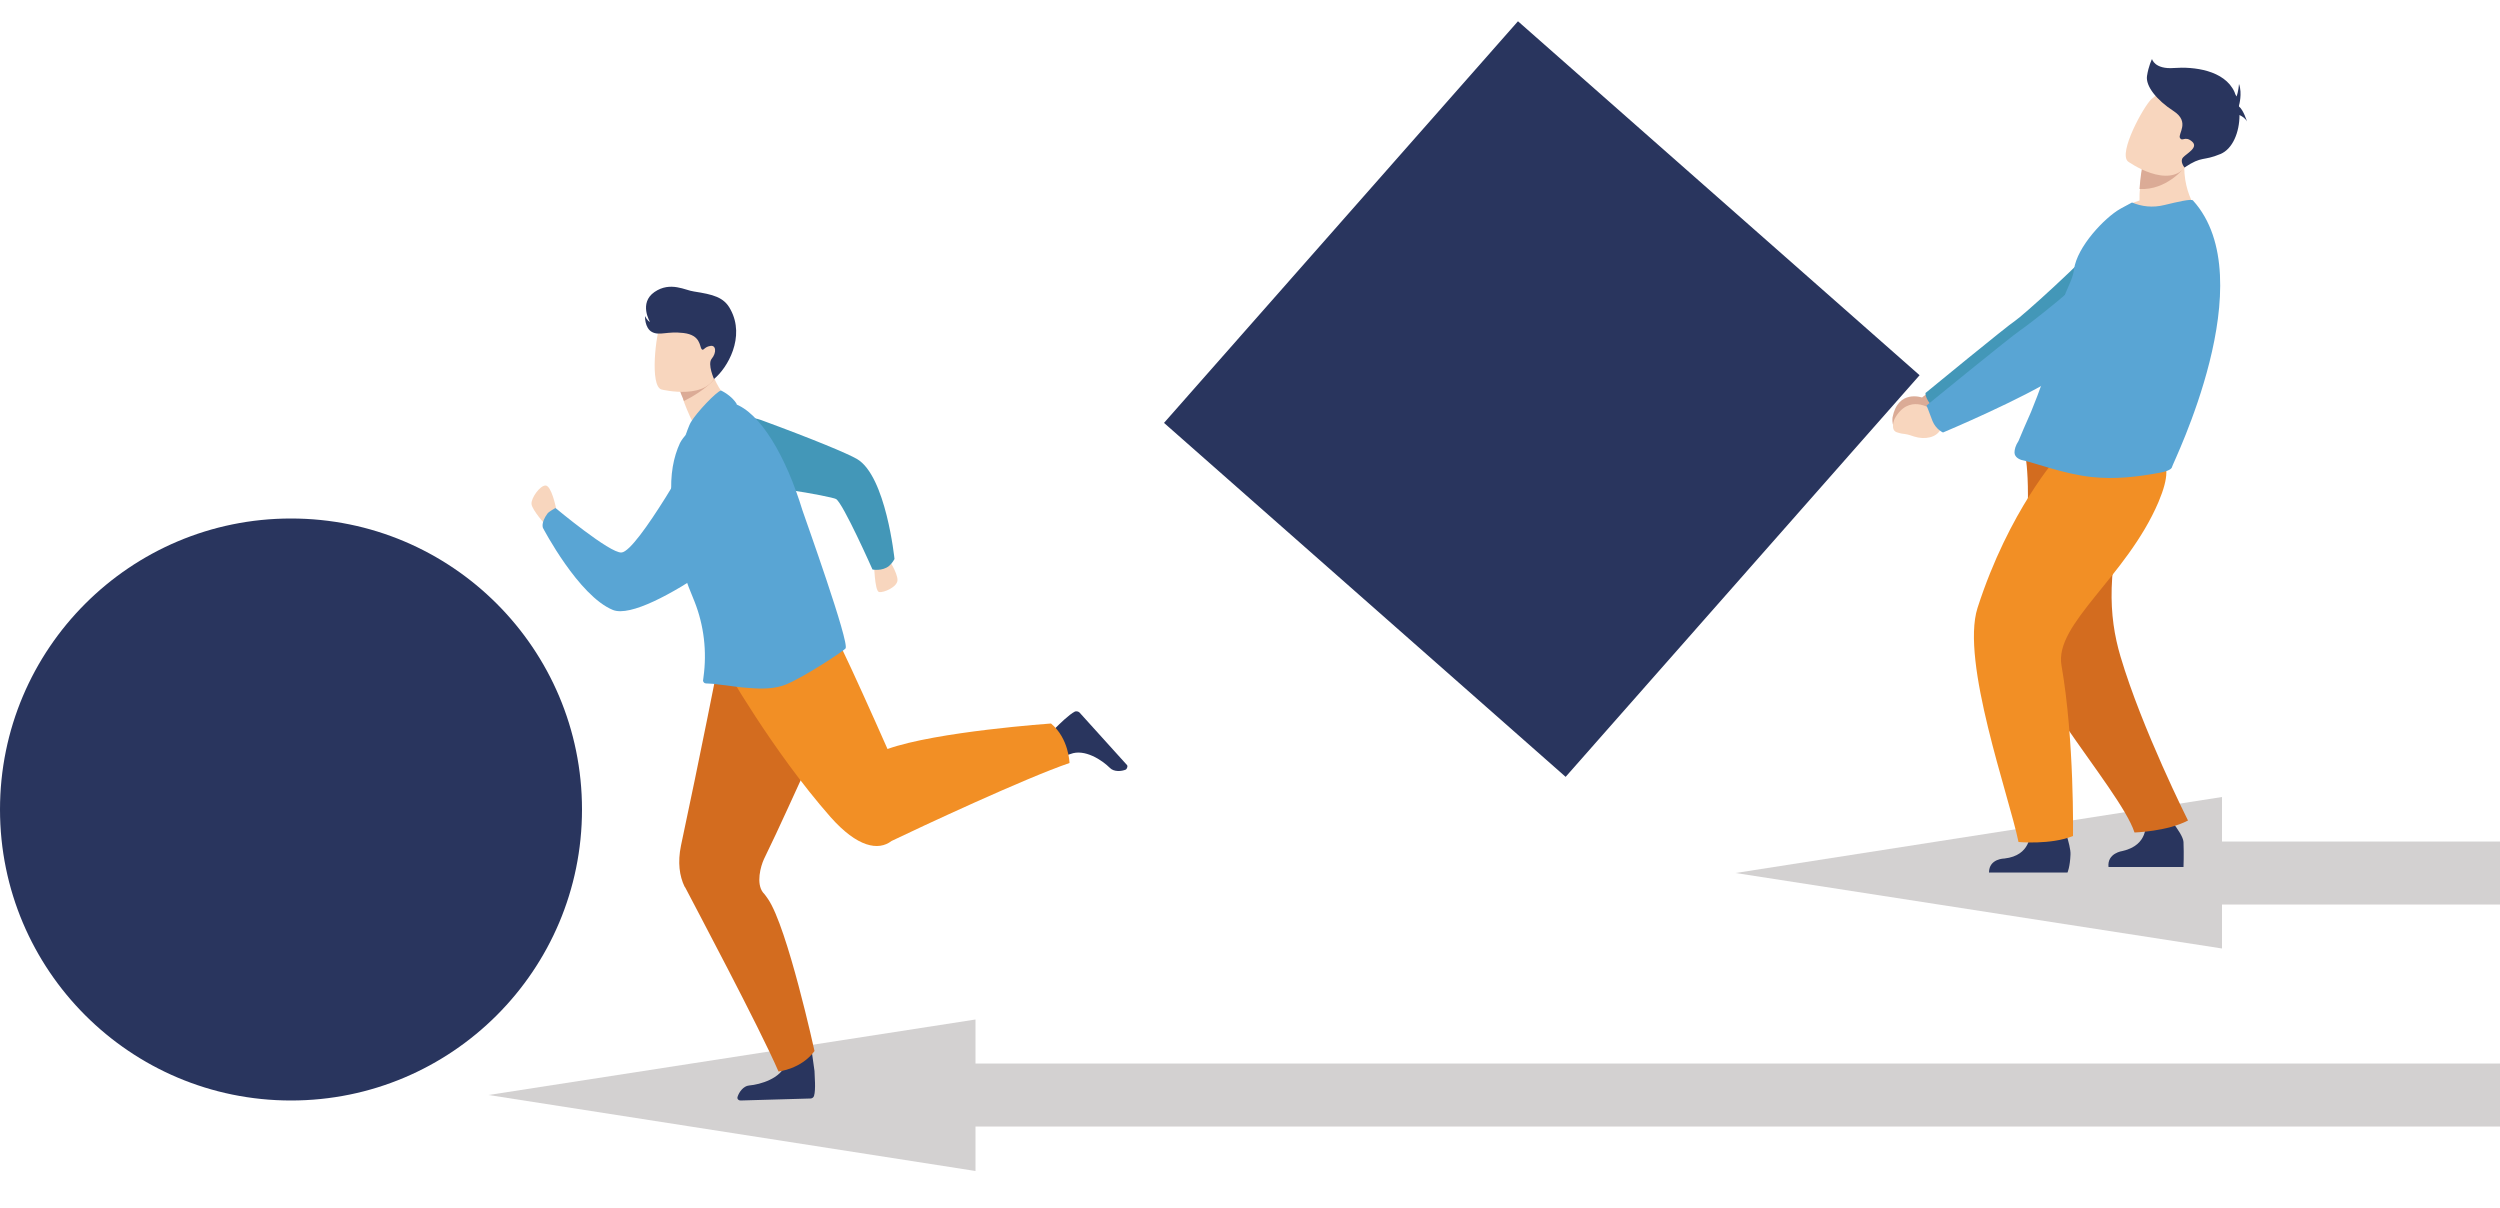 <?xml version="1.0" encoding="utf-8"?>
<!-- Generator: Adobe Illustrator 25.0.1, SVG Export Plug-In . SVG Version: 6.00 Build 0)  -->
<svg version="1.1" id="Layer_1" xmlns="http://www.w3.org/2000/svg" xmlns:xlink="http://www.w3.org/1999/xlink" x="0px" y="0px"
	 viewBox="0 0 500 241.7" style="enable-background:new 0 0 500 241.7;" xml:space="preserve">
<style type="text/css">
	.st0{fill:#D3D1D1;}
	.st1{fill:#29355E;}
	.st2{fill:#D36C1F;}
	.st3{fill:#DBAB96;}
	.st4{fill:#4397B8;}
	.st5{fill:#F28F25;}
	.st6{fill:#F8D6BE;}
	.st7{fill:#59A5D4;}
</style>
<g>
	<polygon class="st0" points="444.4,159.4 444.4,168.3 500,168.3 500,180.9 444.4,180.9 444.4,189.7 347.1,174.6 	"/>
	<polygon class="st0" points="195.1,203.9 195.1,212.7 500,212.7 500,225.3 195.1,225.3 195.1,234.2 97.7,219 	"/>
	<g>
		<path class="st1" d="M429.1,164.6c0,0,0.7,4.4-4.6,5.6c0,0-3.1,0.4-2.8,3.2h15c0,0,0.1-2.5,0-5c-0.1-1.9-4.4-6.6-4.4-6.6
			L429.1,164.6z"/>
		<path class="st2" d="M405.1,91.2c0,0,2,10.7-2.1,30.9c-2.2,11,21,35.4,23.9,44.4c0,0,6.5-0.2,10.7-2.4c0,0-9.2-18.3-13.5-32.8
			c-2.4-8.1-2.9-17.5,1.8-33.1c3.2-10.6-2-9.9-8.5-9.4L405.1,91.2z"/>
		<g>
			<path class="st3" d="M386.2,78.1l-1.8,1.4c0,0-4.8-1.7-5.9,4c0,0-0.3,2.5,1.3,2.5c1.6,0,0.9-0.3,3.1-0.2c2.2,0.1,4-1.1,4.3-2.9
				l1.1-1.5L386.2,78.1z"/>
			<path class="st4" d="M386.4,81.2c-1.4-1.5-1.3-2.6-1.3-2.6s16.3-13.4,18-14.5c1.1-0.7,13.2-11.4,18.8-17.9
				c2.8-3.2,6.2-2,10.2-0.8l3.3,0.9c3.9,1.1,5,6.6,1.7,9.3c-9.1,7.5-24.2,16-27,17.8c-7,4.4-20.8,9.7-20.8,9.7
				S387.7,82.5,386.4,81.2z"/>
		</g>
		<path class="st1" d="M406,166.7c0,0,0.2,4.4-5.1,5c0,0-3.1,0-3.1,2.8l15.7,0c0,0,0.5-1.1,0.6-3.6c0.1-1.9-1.8-6.8-1.8-6.8
			L406,166.7z"/>
		<path class="st5" d="M411.7,91.1c0,0-9.9,10.9-16.2,30.5c-3.4,10.7,6.3,37.5,8.2,46.8c0,0,6.5,0.6,10.9-1.2c0,0,0.3-19.2-2.3-34.1
			c-1.5-8.3,13-17.7,19.4-32.7c4.3-10.2-0.9-10-7.4-10.3L411.7,91.1z"/>
		<path class="st6" d="M423.1,42.5c5.5,3.1,16.8,0.2,16.8,0.2s-4.6-5.2-2.5-13.7l-4.3,2.2l-4.6,2.4c0,0-0.3,1.5-0.5,4.2
			c-0.1,0.7-0.1,1.5-0.1,2.3C425,41,423.1,42.5,423.1,42.5z"/>
		<path class="st7" d="M402.9,90.5c0,1,1.1,1.4,1.4,1.5c2.2,0.4,8.4,2.8,14,3.4c4.7,0.5,9.1,0,13.9-0.9c0.6-0.1,2.1-0.5,2.2-1.1
			c0.1-0.7,18.5-37.5,4.2-53.3c-0.3-0.4-3.2,0.3-5.7,0.9c-2.4,0.6-4.6,0.3-6.5-0.5l-2.4,1.3c-3,1.7-8.6,7.5-9.2,12.1
			c-0.3,2.3-1.7,4.1-2.1,6.1c-0.1,0.8-0.3,1.5-0.4,2.2c-0.3,1.4-0.6,2.8-0.9,4.1c-0.8,3.5-1.7,6.5-2.6,9.1c-0.9,2.8-1.8,5-2.6,7
			c-1.1,2.5-1.9,4.3-2.5,5.8C403.1,89.1,402.9,89.9,402.9,90.5z"/>
		<g>
			<path class="st6" d="M388.4,81l-2.2,0.8c0,0-4.5-3.2-7.3,2c0,0-1,2.3,0.6,2.7c1.6,0.5,1,0,3.3,0.8c2.2,0.7,4.5,0.2,5.3-1.4
				l1.5-1.1L388.4,81z"/>
			<path class="st7" d="M386.5,84.2c-0.8-2.2-1.2-3.1-1.2-3.1s16.9-13.8,18.7-15c1.2-0.8,12.9-9.6,18.6-16.4c2.8-3.4,7.3-4.9,11.6-4
				l3.6,0.7c4.3,0.9,5.7,6.3,2.4,9.2c-9.4,8-25.2,17.4-28.1,19.3c-7.3,4.8-23.5,11.6-23.5,11.6S387.2,85.9,386.5,84.2z"/>
		</g>
		<path class="st3" d="M427.9,37.8c5.4,0.3,8.9-4.2,8.9-4.2s-2.4-1.4-3.8-2.4l-4.6,2.4C428.4,33.7,428.1,35.1,427.9,37.8z"/>
		<path class="st6" d="M425.6,32.3c0,0,8.2,5.9,11.8,0.7c3.6-5.2,7.1-7.9,2-11.9c-5.1-4-7.5-2.7-9.1-1.3
			C428.7,21.3,423.6,30.6,425.6,32.3z"/>
		<path class="st1" d="M429.4,15.2c0.3-2,1-3.4,1-3.4s0.5,2.1,4.4,1.8c3.9-0.3,10.1,0.4,12.1,4.8c0.1,0.3,0.2,0.6,0.4,0.9
			c0.4-1,0.5-2.5,0.5-2.5c0.7,1.9,0,4.3,0,4.3h0c0,0.1,0,0.1,0,0.2c0.9,0.7,1.6,3,1.6,3c-0.3-0.6-0.9-1-1.5-1.3
			c0,3.5-1.4,6.8-3.8,7.8c-3.6,1.5-3.6,0.3-7.2,2.7c0,0-1-1.2-0.3-2c0.7-0.8,3.2-2,1.8-3.2c-1.4-1.2-1.9,0.1-2.4-0.7
			c-0.5-0.8,2.1-3.2-1.3-5.4S429.1,17.2,429.4,15.2z"/>
	</g>
	
		<rect x="254.9" y="26.2" transform="matrix(0.661 -0.75 0.75 0.661 44.663 258.435)" class="st1" width="107.1" height="107.1"/>
	<g>
		<path class="st1" d="M225.3,152.9l-9.4-10.4c-0.2-0.2-0.6-0.3-0.9-0.2c-1.2,0.6-3.2,2.6-3.8,3.2c0,0,0,0,0,0
			c-0.2,0.1-0.2,0.4-0.2,0.6c0,1.3,0.3,5.9,2.8,4.8c0.1,0,0.2-0.1,0.3-0.1c2.8-1.1,6.3,1.2,7.9,2.8c0.8,0.8,2.3,0.7,3.2,0.3
			C225.5,153.6,225.6,153.1,225.3,152.9z"/>
		<path class="st1" d="M148.1,220.1l14-0.4c0.3,0,0.6-0.2,0.7-0.5c0.4-1.3,0.1-4.1,0.1-5c0,0-0.6-4.3-0.6-4.3c0-0.2-4.2-6.1-2.9-1.2
			c0.3,1.3-2.4-4.2-3.2-1.6c0,0.1,0.9,5.7,0.9,5.8c-1,2.8-5,4-7.3,4.2c-1.1,0.1-2,1.3-2.3,2.3C147.4,219.8,147.7,220.1,148.1,220.1z
			"/>
		<path class="st6" d="M111.2,101.6c0,0-0.9-4.5-2.1-4.5c-1.1,0-2.9,2.5-2.8,3.7c0.1,1.2,2.9,4.3,2.9,4.3L111.2,101.6z"/>
		<path class="st6" d="M174.8,112.4c0,0,0.1,5.8,1,6c0.9,0.2,3.7-1,3.7-2.4c0-1.4-1.8-4.4-2.2-4.5
			C176.9,111.4,174.8,112.4,174.8,112.4z"/>
		<path class="st2" d="M136.9,177.3L136.9,177.3c0,0,0.1,0.1,0.2,0.3c1.6,3.1,14.8,27.9,18.6,36.7c0,0,4.6-0.5,7.2-4.1
			c0,0-5.4-24.7-9.3-30.4c-0.3-0.4-0.6-0.9-1-1.3c0,0,0,0,0,0c-1.4-1.8-0.5-5.2,0.2-6.7c3-6.1,6.9-14.9,8.8-18.9
			c1.9-3.9,5.6-10.7,5.6-10.7l-23.3-10.7c0,0-4,20.3-7.7,37.6C135.5,172.5,135.9,175.2,136.9,177.3z"/>
		<path class="st4" d="M177.8,113.2c-1.4,1.1-3.3,0.7-3.3,0.7s-5.9-13.3-7.3-14.1c-0.9-0.5-17.4-3.6-21.6-2.4
			c-3.7,1.1-4.5,0.2-5.5-3.5l0.3-4.1c0,0,4.8-8.3,11.8-5.8c10.6,3.9,17.3,6.7,19.2,7.8c5.8,3.4,7.5,20,7.5,20
			S178.5,112.6,177.8,113.2z"/>
		<path class="st5" d="M144.8,133.1c0,0,9.6,17,21.3,30.3c5.4,6.1,9.6,6.8,12.2,4.8c5.6-2.7,26.8-12.6,35.6-15.6
			c0,0-0.1-4.9-3.7-7.9c0,0-22.9,1.6-32.7,5.1c-3-6.8-7.2-16.1-9-19.8c-2-3.9-5.5-10.9-5.5-10.9L144.8,133.1z"/>
		<path class="st6" d="M136.3,89.2c5.7,0,10.8-8.4,10.8-8.4s-3.6-1.3-5.4-8.6l-3,4.5l-2.1,3.1c0,0,0.4,1.3,1.4,3.5
			c0.2,0.4,0.4,0.8,0.6,1.3c0.2,0.4,0.1,0.8-0.1,1.1C137,87.5,136.3,89.2,136.3,89.2z"/>
		<path class="st7" d="M140.6,136.2c0.2,0.5,0.5,0.5,0.9,0.5c0.7,0,1.5,0.1,2.2,0.2c2.1,0.2,4.1,0.6,6.2,0.7
			c2.4,0.2,5.1,0.2,7.3-0.7c4-1.7,11.5-6.7,11.9-7.2c0.9-1-8.1-26.1-8.6-27.6c-3.3-10.8-8.4-19.6-13.7-21.4c0,0-3,0.6-4.9,1.9
			c-1.8,1.3-2.2,1.7-3.6,3.1c0,0-1.7,1.7-2.3,2.9c-1.3,2.8-2,6.3-1.7,10.8c0.2,3.1,0.7,7.1,1.8,12c0.3,1.3,0.6,2.7,1,4.1
			c0.2,0.9,0.9,2.6,1.8,4.8c0,0,0,0,0,0c1.9,4.8,2.5,10,1.8,15.1L140.6,136.2z"/>
		<path class="st3" d="M135.7,77.1c0,0,0.1,0.9,1.1,3.1c4.4-2.2,6.1-4.4,6.1-4.4c-1.7,0-3.1,0.4-4.2,0.9L135.7,77.1z"/>
		<path class="st6" d="M132.3,77.9c0,0,9.7,2.4,11.1-3.6c1.4-6.1,3.6-9.8-2.5-11.6c-6.1-1.8-7.9,0.2-8.8,2.1
			C131.2,66.7,129.9,77.2,132.3,77.9z"/>
		<path class="st1" d="M142.8,75.8c0,0-1.3-2.9-0.5-4c1.1-1.3,0.9-2.9-0.3-2.6c-1.2,0.2-1.3,1.1-1.7,0.6c-0.4-0.6-0.2-2.8-3.6-3.2
			c-3.3-0.4-4.8,0.6-6.3-0.2c-1.5-0.8-1.4-3.2-1.4-3.2s0.4,0.9,1,1.2c0,0-2.3-3.8,0.9-6c3.2-2.2,6.2-0.3,7.9-0.1
			c3.8,0.6,6,1.1,7.3,3.6C149.1,67.4,145.5,73.6,142.8,75.8z"/>
		<path class="st7" d="M144.2,78.1c0,0,2.2,1,3.2,2.8c0,0-4.1,1.2-10.3,6.2c0,0,0.7-2.1,1.1-2.7C139.3,82.5,143.3,78.3,144.2,78.1z"
			/>
		<path class="st7" d="M139.5,88.7c0,0-12,21.6-15.2,21.8c-2.3,0.2-13.2-8.9-13.2-8.9s-1.3,0.7-1.6,1.1c-1.4,1.9-0.9,2.9-0.9,2.9
			s7.1,13.6,14,16.4c6.9,2.7,33.5-18.1,33.8-20.6C158.7,83,139.5,88.7,139.5,88.7z"/>
	</g>
	<circle class="st1" cx="58.2" cy="161.9" r="58.2"/>
</g>
</svg>
